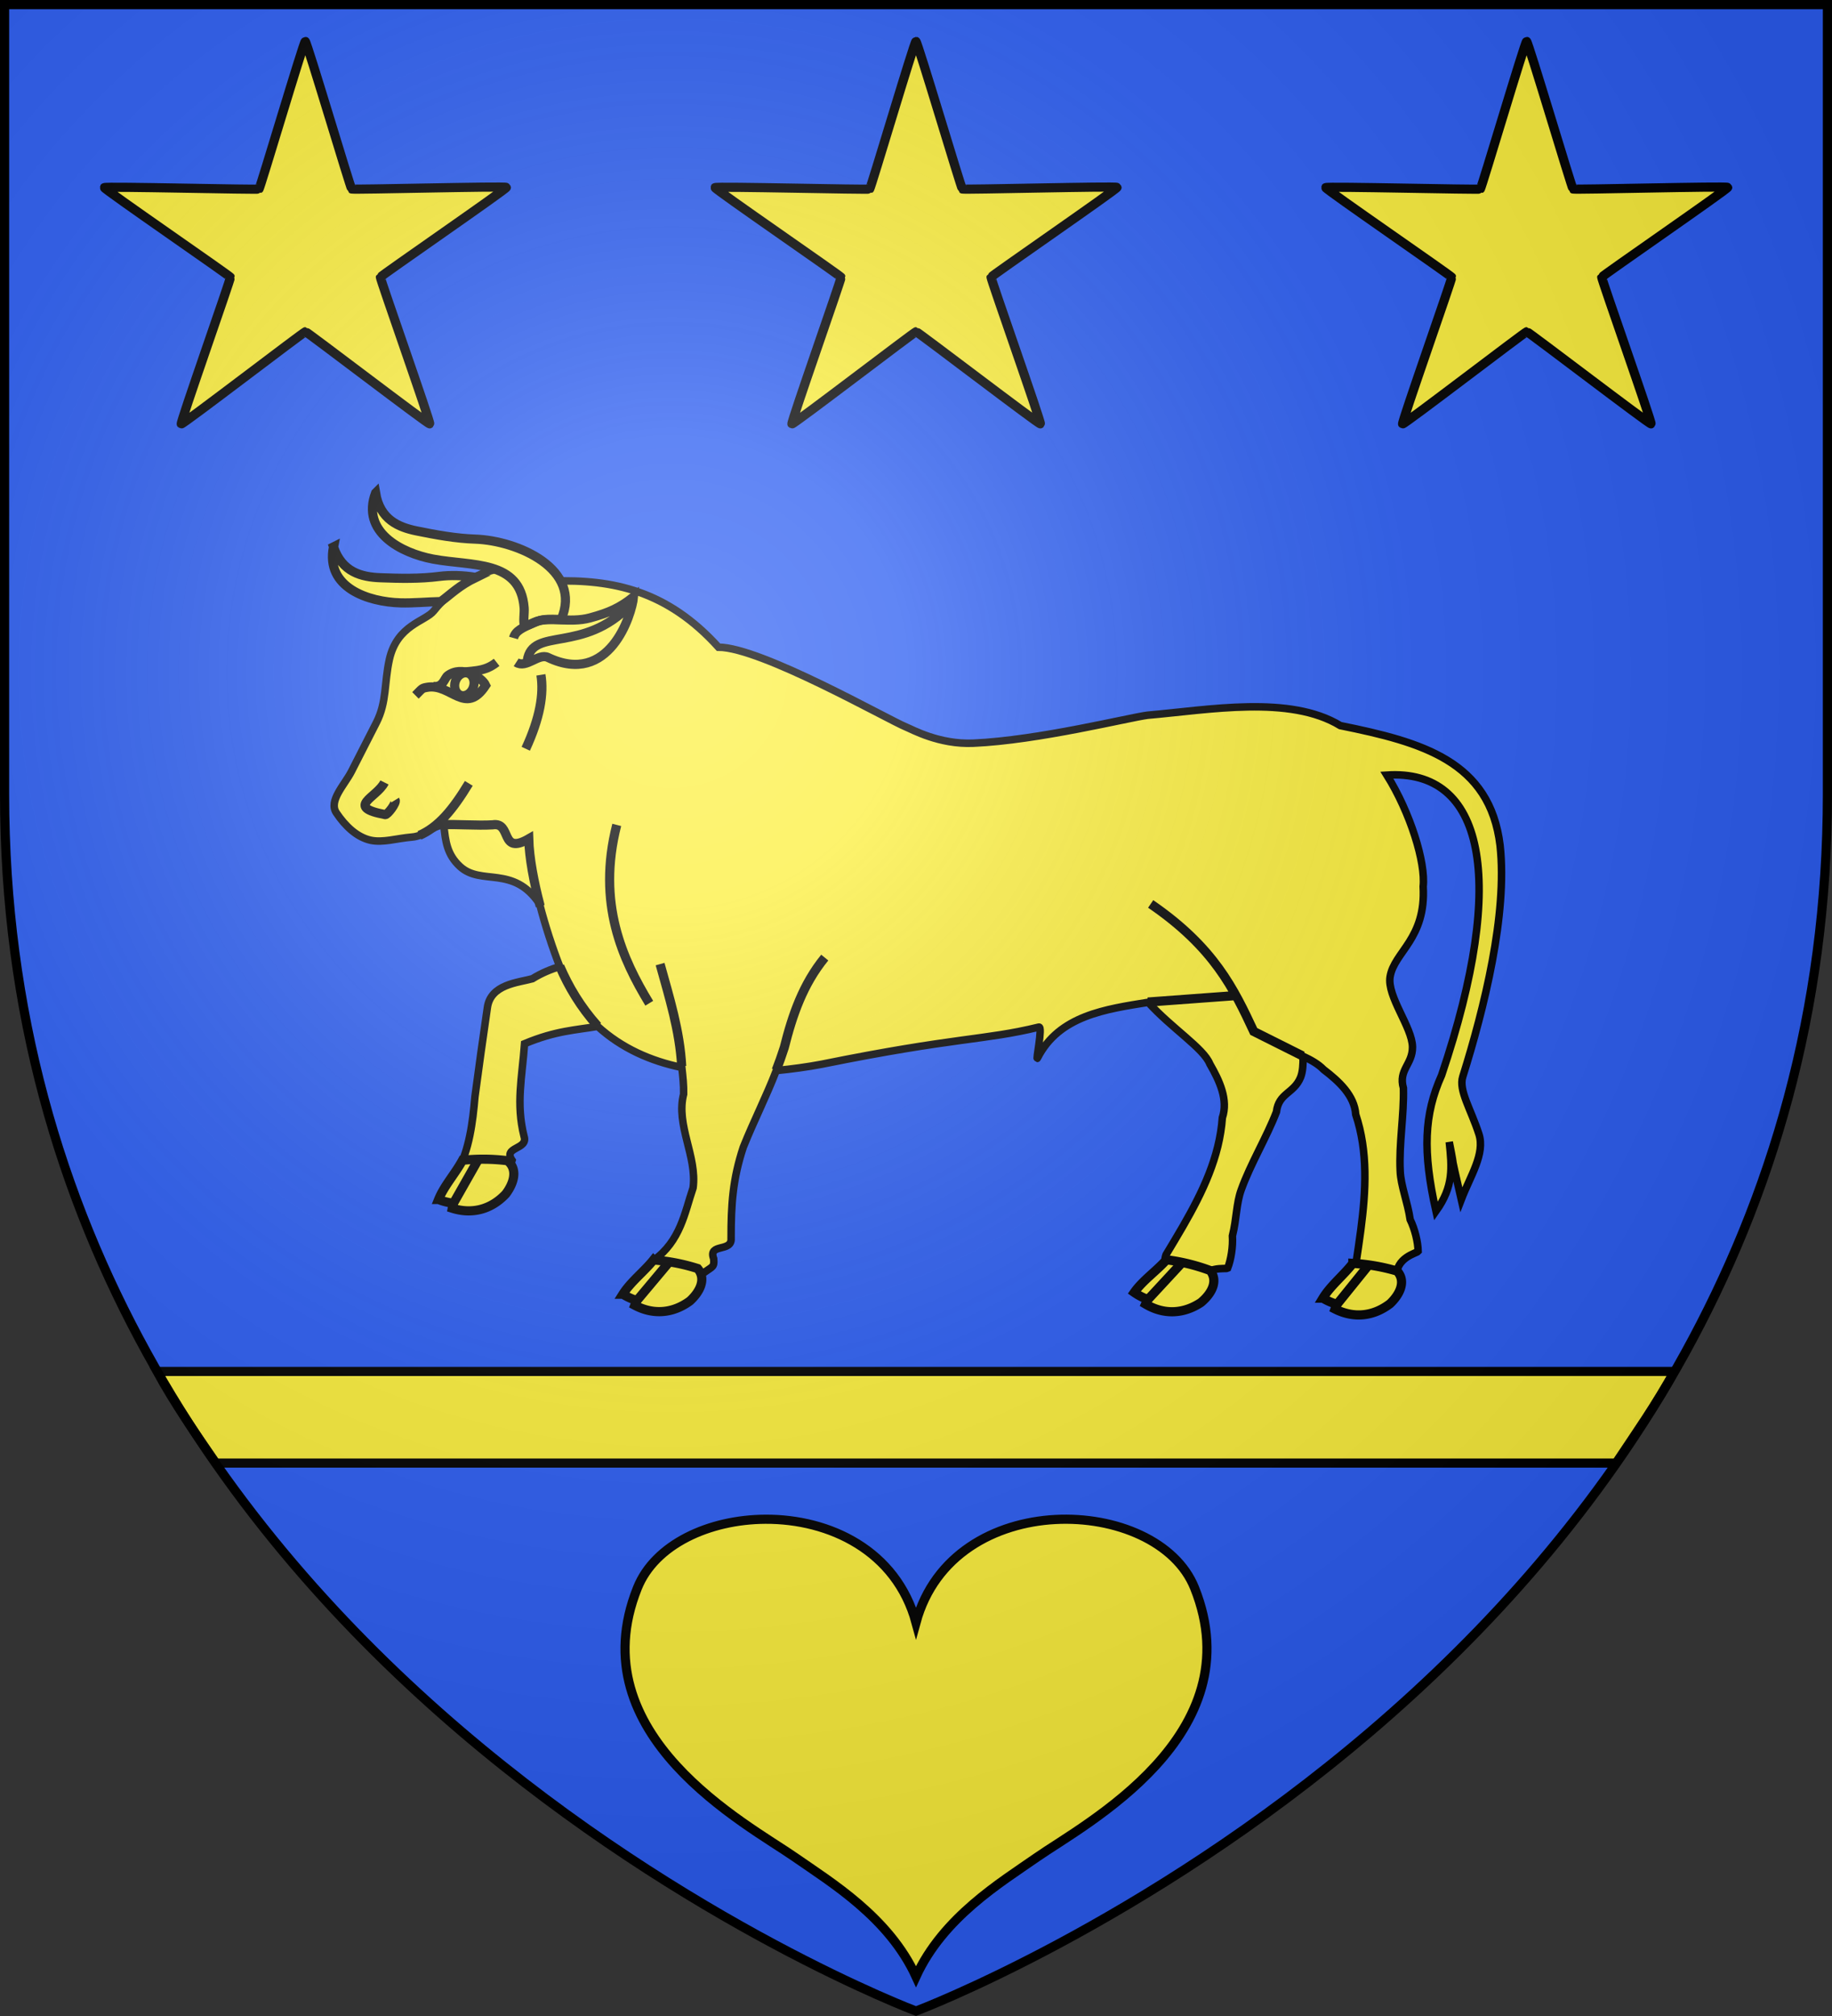 <svg xmlns="http://www.w3.org/2000/svg" xmlns:xlink="http://www.w3.org/1999/xlink" xml:space="preserve" width="600" height="660" viewBox="-300 -300 600 660"><rect x="-300" y="-300" width="600" height="660" fill="#333333" stroke="none"/><defs><radialGradient id="d" cx="-80" cy="-80" r="405" gradientUnits="userSpaceOnUse"><stop offset="0" style="stop-color:#fff;stop-opacity:.31"/><stop offset=".19" style="stop-color:#fff;stop-opacity:.25"/><stop offset=".6" style="stop-color:#6b6b6b;stop-opacity:.125"/><stop offset="1" style="stop-color:#000;stop-opacity:.125"/></radialGradient><clipPath id="b"><path id="a" d="M-298.5-298.5h597V-40C298.5 246.2 0 358.39 0 358.39S-298.5 246.2-298.5-40z"/></clipPath></defs><use xlink:href="#a" fill="#e20909" style="fill:#2b5df2"/><path d="M-248.549 136.615c5.647 10.397 12.825 20.722 19.228 30h458.618c6.352-9.583 13.428-19.603 19.074-30z" clip-path="url(#b)" style="font-variation-settings:normal;vector-effect:none;fill:#fcef3c;fill-opacity:1;fill-rule:evenodd;stroke:#000;stroke-width:3;stroke-linecap:butt;stroke-linejoin:miter;stroke-miterlimit:4;stroke-dasharray:none;stroke-dashoffset:0;stroke-opacity:1;-inkscape-stroke:none;stop-color:#000" transform="translate(0 12.369)"/><path fill="#e9e9e9" stroke="#000" stroke-width="3" d="M-49.323 197.368c-18.485.093-36.202 8.261-41.911 22.489-19.383 48.305 36.12 77.41 51.472 88.095 12.132 8.443 30.85 19.731 39.763 39.113 8.913-19.382 27.59-30.67 39.72-39.113 15.354-10.686 70.898-39.79 51.516-88.095C79.057 189.504 12.144 186.693 0 231.182c-6.45-23.634-28.375-33.919-49.324-33.814Z" style="fill:#fcef3c"/><path id="c" d="M80.836 75.17c-.309.224-30.059-22.554-30.441-22.554-.382 0-30.109 22.81-30.418 22.585-.31-.225 12.16-35.557 12.042-35.92-.118-.364-30.996-21.588-30.878-21.951.118-.363 37.574.578 37.883.353.31-.225 10.952-36.15 11.334-36.15.382 0 11.062 35.914 11.371 36.138.31.225 37.766-.755 37.884-.392.118.364-30.738 21.619-30.856 21.982-.118.364 12.388 35.684 12.08 35.908z" style="fill:#fcef3c;stroke:#000;stroke-width:2.244;stroke-linecap:round;stroke-linejoin:bevel" transform="matrix(1.337 0 0 1.337 -267.346 -261.748)"/><use xlink:href="#c" transform="translate(200)"/><use xlink:href="#c" transform="translate(400)"/><g style="stroke-width:.911"><path d="M140.035 29.84c-5.283 11.731-5.694 22.688-1.7 40.46 5.315-7.425 4.787-12.913 3.97-20.58 2.252 11.237-.4-.258 3.593 17.101 2.71-7.022 7.174-13.58 5.272-19.443-2.422-7.464-6.097-12.998-4.834-17.064 6.377-20.216 13.415-48.373 11.158-68.754-3.023-25.089-23.316-30.733-47.74-35.653-15.103-9.155-39.286-4.665-57.556-3.095-5.566.695-32.675 7.485-52.13 8.322-10.168.438-18.246-4.077-20.064-4.803-5.298-2.118-43.36-23.738-56.075-23.738-15.267-16.801-31.44-20.224-49.622-19.663-3.966-2.557-8.353-3.863-12.748-3.85-4.396.013-8.801 1.346-12.804 4.068-4.016 2.732-6.931 4.939-9.896 8.654-2.485 3.117-10.98 4.136-13.278 14.454-1.56 7-.717 12.597-3.881 18.767l-7.45 14.526c-2.032 3.963-6.906 8.73-4.511 12.287 2.65 3.938 6.128 7.248 10.23 8.155 3.656.808 7.807-.557 12.312-.933 4.164-.346 5.684-3.2 9.568-3.632.498 4.936.977 8.824 4.84 12.373 6.366 5.848 15.915-.554 23.787 11.139 1.691 6.485 3.837 13.039 6.02 18.598-2.575.808-5.392 1.917-8.173 3.638-4.284 1.173-12.506 1.63-13.456 8.62-1.474 9.972-2.431 17.07-3.707 26.44-.654 7.69-1.705 15.78-5.318 22.507 7.626 1.409 14.49 2.575 16.417-3.558-2.868-4.136 4.928-3.143 3.567-7.163-2.443-9.731-.589-17.444.157-27.525 9.45-3.93 15.337-4.025 21.84-5.159 7.21 6.535 15.888 10.323 25.16 12.225.3 2.7.591 5.24.53 7.929-2.385 9.203 4.082 18.521 2.829 27.867-2.506 7.302-3.71 15.767-11.832 21.579-5.228 4.523 9.203 4.848 15.203 3.537 2.407-1.732 3.029-1.497 2.781-4.04-1.776-4.708 5.545-1.85 5.205-6.08-.002-10.032.463-17.482 3.64-27.078 3.206-7.96 6.727-14.728 9.866-22.79 4.631-.456 9.22-1.067 13.62-1.898 40.263-8.112 48.391-7.045 64.844-11.03 1.278-.309-1.064 10.558-.403 9.191 6.45-12.675 20.525-14.538 33.073-16.56 6.86 7.59 16.604 13.706 18.414 18.307 2.927 5.046 5.55 10.677 3.744 16.03-.833 11.637-5.88 22.08-11.795 32.29-1.631 2.816-3.33 5.613-5.023 8.414-1.952 5.11 5.74 7.182 9.407 8.675 2.137-5.588 8.289-4.287 8.991-4.648 1.016-2.592 1.626-6.434 1.424-9.616 1.296-5.12 1.141-9.663 2.645-13.725 2.77-7.7 7.564-15.53 10.519-23.153.648-5.64 5.215-5.428 7.197-10.24.672-1.674.793-3.902.757-6.305 2.35 1.115 4.544 2.323 6.118 3.95 4.642 3.538 9.229 7.73 9.62 13.366 3.701 11.065 3.056 22.64 1.517 34.338-.424 3.224-.915 6.46-1.403 9.695.162 5.467 8.058 4.431 12.017 4.404-.173-5.98 6.009-7.14 6.519-7.743-.06-2.783-.973-6.564-2.381-9.425-.771-5.225-2.81-10.103-2.983-14.43-.402-8.173 1.165-16.496.964-24.668-1.57-5.457 2.73-7.012 2.71-12.215-.075-5.943-7.668-15.018-6.688-20.922 1.226-7.384 10.771-11.26 9.881-26.806.764-7.138-3.827-21.953-10.852-33.139 28.808-1.89 36.344 30.25 16.377 89.217z" style="fill:#fcef3c;fill-opacity:1;fill-rule:evenodd;stroke:#000;stroke-width:2.236;stroke-linecap:butt;stroke-linejoin:miter;stroke-miterlimit:4;stroke-dasharray:none;stroke-opacity:1" transform="matrix(1.096 0 0 1.101 18.68 19.13)"/><g style="stroke-width:1.115" transform="matrix(.895 0 0 .898 -196.438 -145.223)"><path d="M21.725 7.38c1.626 9.644 8.343 12.473 15.1 13.835 7.008 1.413 14.164 2.73 21.349 2.972 15.564.526 39.438 10.963 31.456 29.306-8.771-.29-7.082.247-13.37 2.535-.615-1.975-.002-4.763-.167-6.801-1.424-17.616-19.155-15.09-33.36-17.767-11.678-2.2-26.397-9.902-21.008-24.08ZM6.332 27.02C9.478 36.28 16.561 38 23.45 38.265c7.144.275 14.418.43 21.55-.478 4.044-.515 8.765-.412 13.443.369-6.132 2.967-8.883 5.87-12.83 8.796-4.812.101-9.9.605-14.695.482-11.878-.306-27.64-5.557-24.585-20.414Zm29.983 54.138c2.619-2.589 2.253-2.604 4.39-2.963 8.576-1.44 13.921 10.528 21.31-.697-1.365-2.944-8.656-7.448-13.9-3.514-1.25.94-1.646 4.495-5.424 3.883" style="fill:#fcef3c;fill-opacity:1;fill-rule:evenodd;stroke:#000;stroke-width:3.345;stroke-linecap:butt;stroke-linejoin:miter;stroke-miterlimit:4;stroke-dasharray:none;stroke-opacity:1"/><ellipse cx="-76.138" cy="-55.555" rx="3.469" ry="4.262" style="fill:#fcef3c;fill-opacity:1;stroke:#000;stroke-width:3.345;stroke-miterlimit:4;stroke-dasharray:none;stroke-opacity:1" transform="rotate(-161.232)"/><path d="M379.338 288.224c-3.3 4.274-8.176 8.13-10.947 12.693a21.74 21.74 0 0 0 5.157 2.235 26.31 26.31 0 0 0-.72 1.72c7.023 3.542 14.166 2.604 20.13-1.949 3.418-3.216 6.015-8.044 2.605-11.88a72.013 72.013 0 0 0-16.225-2.82zm-68.19-1.31c-3.586 4.037-8.715 7.549-11.792 11.912a21.74 21.74 0 0 0 4.992 2.583 26.23 26.23 0 0 0-.837 1.667c6.763 4.015 13.954 3.57 20.216-.563 3.631-2.974 6.553-7.613 3.414-11.673a72.013 72.013 0 0 0-15.992-3.927zm-187.737.063c-3.381 4.211-8.33 7.973-11.188 12.483a21.739 21.739 0 0 0 5.114 2.333c-.27.564-.526 1.13-.753 1.706 6.954 3.675 14.113 2.874 20.163-1.564 3.48-3.15 6.168-7.928 2.832-11.827a72.012 72.012 0 0 0-16.168-3.13zm-69.888-36.332c-2.563 4.753-6.75 9.348-8.744 14.3a21.739 21.739 0 0 0 5.451 1.37 26.23 26.23 0 0 0-.431 1.814c7.504 2.356 14.4.272 19.547-5.188 2.852-3.728 4.631-8.913.644-12.144a72.012 72.012 0 0 0-16.467-.152z" style="fill:#fcef3c;fill-opacity:1;fill-rule:evenodd;stroke:#000;stroke-width:3.345;stroke-linecap:butt;stroke-linejoin:miter;stroke-miterlimit:4;stroke-dasharray:none;stroke-opacity:1"/><path d="m385.025 288.972-11.477 14.18M316.77 288.05l-12.422 13.36m-175.266-13.576-11.745 13.959m186.987-108.834 32.242-2.365M46.44 128.322c4.206-.28 12.72.375 18.086.026 7.229-1.2 2.546 11.245 13.239 5.107.204 6.966 1.857 15.73 4.196 24.533m7.167 21.92c3.218 7.434 7.533 14.74 13.863 21.807m83.107-24.973c-7.984 9.757-11.819 20.91-14.819 32.812-.94 2.92-1.93 5.668-2.954 8.3m-34.584-1.532c-.7-12.873-4.502-24.952-7.904-37.201M24.979 112.897c-2.793 5.586-14.64 8.936.274 11.725.79.148 4.237-4.298 3.624-5.302m53.349-45.657c1.132 6.998-.344 15.735-5.55 26.96m33.301 27.751c-7.342 28.673 2.152 48.998 11.894 65.02M49.718 73.16c7.511-1.156 11.492-.275 16.304-4.043m11.21-.624c1.793-12.506 20.367-2.302 37.784-20.403M72.205 60.238c.757-2.684 3.132-3.637 7.438-5.645 5.194-2.422 13.098.332 20.534-1.685 7.176-1.946 10.933-3.697 15.943-7.633-.663 6.571-8.88 32.738-31.323 22.047-3.452-1.644-7.94 4.16-11.609 1.774M37.781 132.19c6.872-3.014 12.115-9.175 18.06-18.961m249.52 43.958c23.275 15.905 30.43 30.965 37.724 46.49l17.876 8.918M59.256 250.46l-9.026 15.853" style="fill:none;stroke:#000;stroke-width:3.345;stroke-linecap:butt;stroke-linejoin:miter;stroke-dasharray:none;stroke-opacity:1"/></g></g><use xlink:href="#a" fill="url(#d)"/><use xlink:href="#a" style="fill:none;stroke:#000;stroke-width:3"/></svg>